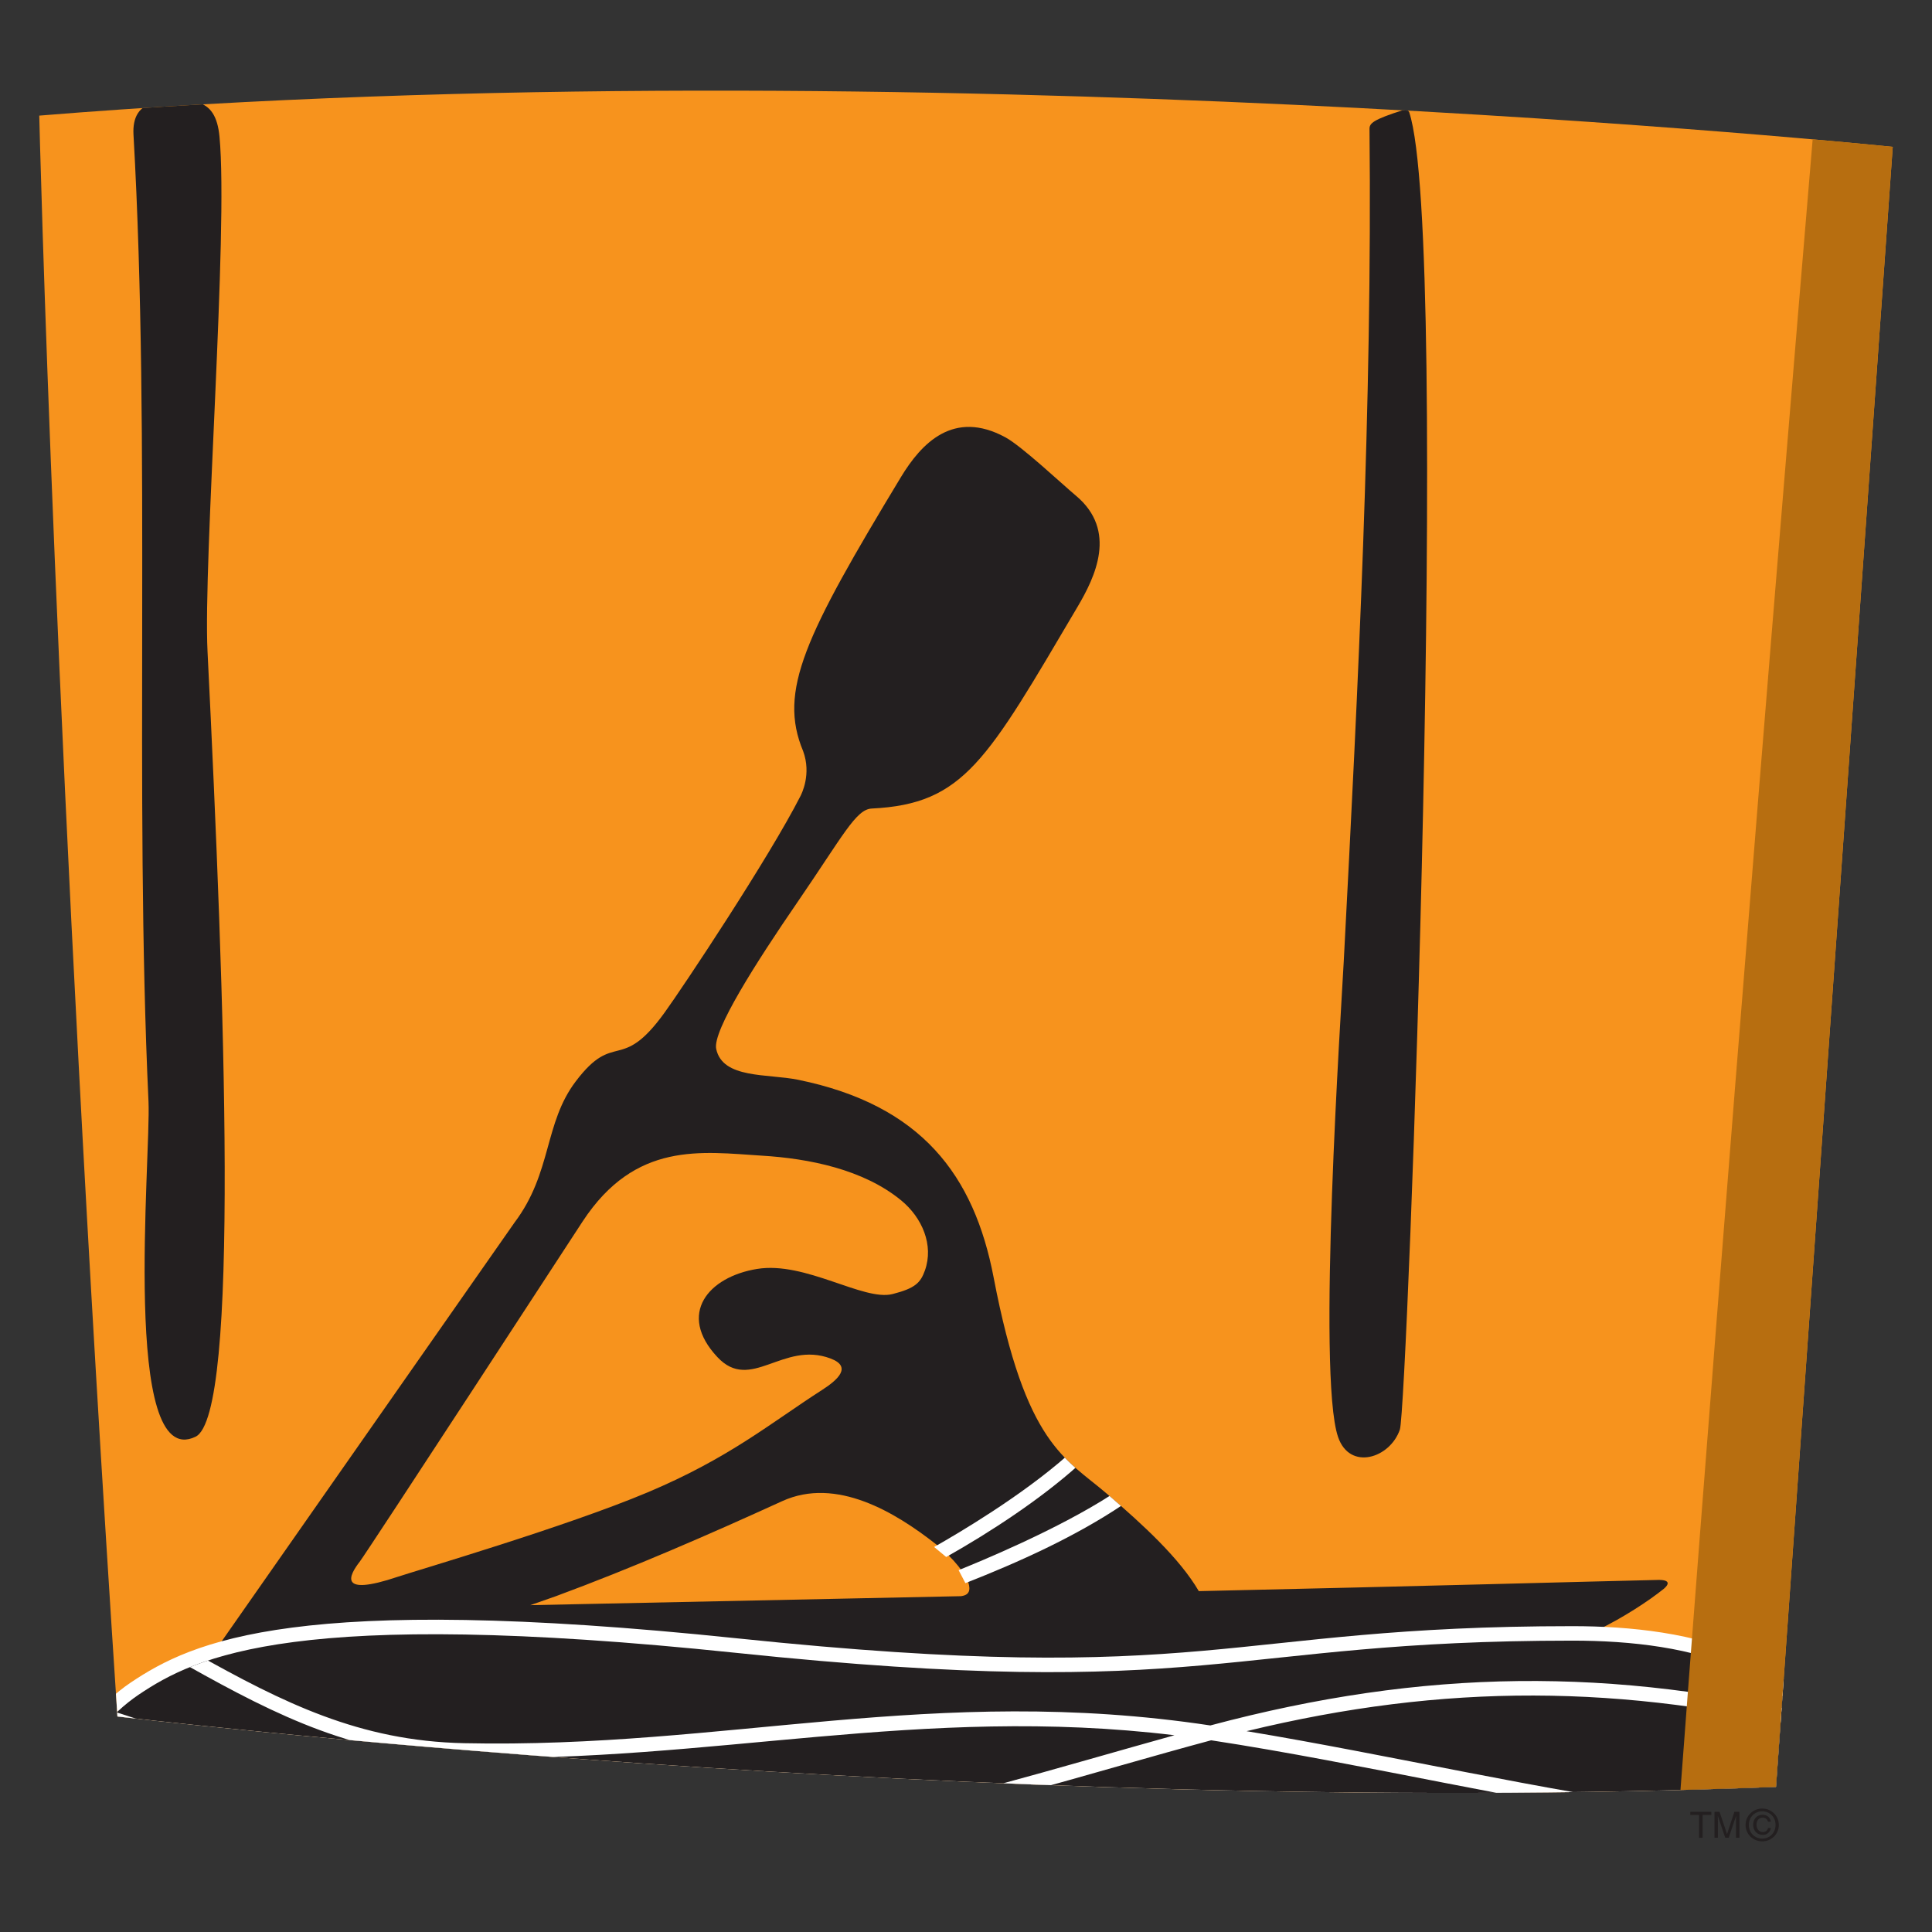 <?xml version="1.0" encoding="utf-8"?>
<!-- Generator: Adobe Illustrator 16.0.0, SVG Export Plug-In . SVG Version: 6.00 Build 0)  -->
<!DOCTYPE svg PUBLIC "-//W3C//DTD SVG 1.1//EN" "http://www.w3.org/Graphics/SVG/1.1/DTD/svg11.dtd">
<svg version="1.1" id="Layer_1" xmlns="http://www.w3.org/2000/svg" xmlns:xlink="http://www.w3.org/1999/xlink" x="0px" y="0px"
	 width="1200px" height="1200px" viewBox="0 0 1200 1200" enable-background="new 0 0 1200 1200" xml:space="preserve">
<rect x="0" y="0" width="1200" height="1200" fill="#333333" stroke="none"/>
<g>
	<path fill="#F7931D" d="M24.385,71.809c540.409-43.928,1151.23,19.402,1151.23,19.402l-72.504,1018.659
		c-502.601,19.545-1030.168-43.738-1030.168-43.738C33.945,475.793,24.385,71.809,24.385,71.809z"/>
	<g>
		<defs>
			<path id="SVGID_1_" d="M24.385,71.809c540.409-43.928,1151.23,19.402,1151.23,19.402l-72.504,1018.659
				c-502.601,19.545-1030.168-43.738-1030.168-43.738C33.945,475.793,24.385,71.809,24.385,71.809z"/>
		</defs>
		<clipPath id="SVGID_2_">
			<use xlink:href="#SVGID_1_"  overflow="visible"/>
		</clipPath>
		<path clip-path="url(#SVGID_2_)" fill-rule="evenodd" clip-rule="evenodd" fill="#231F20" d="M361.884,758.653
			c32.778-49.916,73.63-43.23,111.607-40.832c28.591,1.752,62.684,8.34,86.339,27.836c12.907,10.648,20.272,27.656,14.662,43.422
			c-2.732,7.648-6.017,11.107-20.168,14.699c-18.082,4.521-54.102-20.51-84.071-15.623c-30.245,4.887-49.811,27.928-24.667,54.758
			c20.712,22.168,40.646-10.279,70.284,0.873c13.818,5.211,4.051,13.553-5.272,19.541c-32.237,20.74-57.716,42.312-108.469,63.656
			c-50.718,21.338-142.666,48.258-155.133,52.404c-37.473,12.584-30.005-1.107-23.62-9.311
			C227.533,964.778,361.884,758.653,361.884,758.653z M329.377,996.995l15.917-5.578c46.965-17.33,94.442-37.982,140.467-58.996
			c33.758-15.439,70.552,7.141,95.251,26.455c11.999,9.402,19.027,19.496,20.447,24.059c1.452,4.75,0.642,7.881-4.697,8.482
			L329.377,996.995z M744.596,988.28c137.926-3.043,242.32-5.988,285.049-6.955c8.525-0.188,6.545,3.133,3.916,5.389
			c-9.816,7.928-25.719,18.158-40.654,25.445c-11.656-1.057-5.113-1.426-16.133-1.426c-216.766,0-223.527,38.436-518.992,7.557
			c-180.001-18.76-269.545-12.127-320.708,2.029l182.539-261.018c23.382-31.064,18.178-61.576,38.048-87.711
			c24.295-32.033,27.706-4.654,55.112-42.635c11.288-15.576,64.776-95.962,84.405-134.495c0.716-1.385,6.928-13.643,1.66-27.932
			c-15.611-37.333,1.077-71.485,60.753-170.213c12.706-20.973,32.642-42.129,64.846-24.707c10.102,5.441,35.244,29.085,43.791,36.23
			c26.018,21.754,11.967,50.604,1.016,69.135c-56.396,95.545-70.387,122.418-127.864,125.232
			c-9.799,0.506-17.942,17.142-45.92,57.934c-26.019,37.887-52.949,80.2-50.623,91.352c3.955,18.717,31.901,15.305,50.89,19.176
			c76.672,15.672,109.283,59.318,121.447,122.834c19.936,104.207,44.301,111.957,70.689,134.584
			C710.059,947.126,732.738,967.956,744.596,988.28z"/>
		<g clip-path="url(#SVGID_2_)">
			<defs>
				<path id="SVGID_3_" d="M361.884,758.653c32.778-49.916,73.63-43.23,111.607-40.832c28.591,1.752,62.684,8.34,86.339,27.836
					c12.907,10.648,20.272,27.656,14.662,43.422c-2.732,7.648-6.017,11.107-20.168,14.699c-18.082,4.521-54.102-20.51-84.071-15.623
					c-30.245,4.887-49.811,27.928-24.667,54.758c20.712,22.168,40.646-10.279,70.284,0.873c13.818,5.211,4.051,13.553-5.272,19.541
					c-32.237,20.74-57.716,42.312-108.469,63.656c-50.718,21.338-142.666,48.258-155.133,52.404
					c-37.473,12.584-30.005-1.107-23.62-9.311C227.533,964.778,361.884,758.653,361.884,758.653z M329.377,996.995l15.917-5.578
					c46.965-17.33,94.442-37.982,140.467-58.996c33.758-15.439,70.552,7.141,95.251,26.455
					c11.999,9.402,19.027,19.496,20.447,24.059c1.452,4.75,0.642,7.881-4.697,8.482L329.377,996.995z M744.596,988.28
					c137.926-3.043,242.32-5.988,285.049-6.955c8.525-0.188,6.545,3.133,3.916,5.389c-9.816,7.928-25.719,18.158-40.654,25.445
					c-11.656-1.057-5.113-1.426-16.133-1.426c-216.766,0-223.527,38.436-518.992,7.557c-180.001-18.76-269.545-12.127-320.708,2.029
					l182.539-261.018c23.382-31.064,18.178-61.576,38.048-87.711c24.295-32.033,27.706-4.654,55.112-42.635
					c11.288-15.576,64.776-95.962,84.405-134.495c0.716-1.385,6.928-13.643,1.66-27.932c-15.611-37.333,1.077-71.485,60.753-170.213
					c12.706-20.973,32.642-42.129,64.846-24.707c10.102,5.441,35.244,29.085,43.791,36.23c26.018,21.754,11.967,50.604,1.016,69.135
					c-56.396,95.545-70.387,122.418-127.864,125.232c-9.799,0.506-17.942,17.142-45.92,57.934
					c-26.019,37.887-52.949,80.2-50.623,91.352c3.955,18.717,31.901,15.305,50.89,19.176
					c76.672,15.672,109.283,59.318,121.447,122.834c19.936,104.207,44.301,111.957,70.689,134.584
					C710.059,947.126,732.738,967.956,744.596,988.28z"/>
			</defs>
			<clipPath id="SVGID_4_">
				<use xlink:href="#SVGID_3_"  overflow="visible"/>
			</clipPath>
			<path clip-path="url(#SVGID_4_)" fill="#FFFFFF" d="M580.204,960.858c15.341-8.666,54.304-31.711,82.72-56.783l6.895,5.992
				c-23.482,21.105-54.707,41.572-82.111,57.014L580.204,960.858z"/>
		</g>
		<g clip-path="url(#SVGID_2_)">
			<defs>
				<path id="SVGID_5_" d="M361.884,758.653c32.778-49.916,73.63-43.23,111.607-40.832c28.591,1.752,62.684,8.34,86.339,27.836
					c12.907,10.648,20.272,27.656,14.662,43.422c-2.732,7.648-6.017,11.107-20.168,14.699c-18.082,4.521-54.102-20.51-84.071-15.623
					c-30.245,4.887-49.811,27.928-24.667,54.758c20.712,22.168,40.646-10.279,70.284,0.873c13.818,5.211,4.051,13.553-5.272,19.541
					c-32.237,20.74-57.716,42.312-108.469,63.656c-50.718,21.338-142.666,48.258-155.133,52.404
					c-37.473,12.584-30.005-1.107-23.62-9.311C227.533,964.778,361.884,758.653,361.884,758.653z M329.377,996.995l15.917-5.578
					c46.965-17.33,94.442-37.982,140.467-58.996c33.758-15.439,70.552,7.141,95.251,26.455
					c11.999,9.402,19.027,19.496,20.447,24.059c1.452,4.75,0.642,7.881-4.697,8.482L329.377,996.995z M744.596,988.28
					c137.926-3.043,242.32-5.988,285.049-6.955c8.525-0.188,6.545,3.133,3.916,5.389c-9.816,7.928-25.719,18.158-40.654,25.445
					c-11.656-1.057-5.113-1.426-16.133-1.426c-216.766,0-223.527,38.436-518.992,7.557c-180.001-18.76-269.545-12.127-320.708,2.029
					l182.539-261.018c23.382-31.064,18.178-61.576,38.048-87.711c24.295-32.033,27.706-4.654,55.112-42.635
					c11.288-15.576,64.776-95.962,84.405-134.495c0.716-1.385,6.928-13.643,1.66-27.932c-15.611-37.333,1.077-71.485,60.753-170.213
					c12.706-20.973,32.642-42.129,64.846-24.707c10.102,5.441,35.244,29.085,43.791,36.23c26.018,21.754,11.967,50.604,1.016,69.135
					c-56.396,95.545-70.387,122.418-127.864,125.232c-9.799,0.506-17.942,17.142-45.92,57.934
					c-26.019,37.887-52.949,80.2-50.623,91.352c3.955,18.717,31.901,15.305,50.89,19.176
					c76.672,15.672,109.283,59.318,121.447,122.834c19.936,104.207,44.301,111.957,70.689,134.584
					C710.059,947.126,732.738,967.956,744.596,988.28z"/>
			</defs>
			<clipPath id="SVGID_6_">
				<use xlink:href="#SVGID_5_"  overflow="visible"/>
			</clipPath>
			<path clip-path="url(#SVGID_6_)" fill="#FFFFFF" d="M595.408,975.241c11.727-4.703,61.059-24.895,95.156-46.967l7.031,6.221
				c-29.807,20.002-64.609,35.719-97.96,48.809L595.408,975.241z"/>
		</g>
		<path clip-path="url(#SVGID_2_)" fill="#231F20" d="M850.623,80.058c1.756,171.087-7.004,345.772-15.994,517.005
			c-1.52,29.588-16.729,256.816-3.545,295.439c7.232,21.205,32.309,13.275,38.395-4.561c4.742-13.873,31.799-739.995,5.805-818.256
			c-0.277-0.875-2.029-1.889-3.043-1.52C852.379,74.387,850.623,76.692,850.623,80.058z"/>
		<path clip-path="url(#SVGID_2_)" fill="#231F20" d="M128.897,404.584c-2.769-56,13.01-260.92,7.434-319.732
			c-2.433-25.627-17.74-22.816-37.611-21.25c-12.905,0.969-16.353,9.863-15.812,19.915c10.849,190.905,0.475,409.473,9.328,600.705
			c1.586,34.381-17.098,230.635,29.227,208.145C149.104,878.954,139.608,621.026,128.897,404.584z"/>
		<path clip-path="url(#SVGID_2_)" fill="#FFFFFF" d="M36.246,1110.378c5.911-29.822,26.454-52.869,44.873-65.266
			c38.518-25.857,103.231-56.094,376.663-27.516c295.465,30.834,302.227-7.559,518.992-7.559
			c70.982,0,164.547,16.596,170.08,107.529c0,0-348.701,7.834-548.974,12.033C408.718,1133.562,36.246,1110.378,36.246,1110.378z"/>
		<g clip-path="url(#SVGID_2_)">
			<defs>
				<path id="SVGID_7_" d="M36.246,1110.378c5.911-29.822,26.454-52.869,44.873-65.266c38.518-25.857,103.231-56.094,376.663-27.516
					c295.465,30.834,302.227-7.559,518.992-7.559c70.982,0,164.547,16.596,170.08,107.529c0,0-348.701,7.834-548.974,12.033
					C408.718,1133.562,36.246,1110.378,36.246,1110.378z"/>
			</defs>
			<clipPath id="SVGID_8_">
				<use xlink:href="#SVGID_7_"  overflow="visible"/>
			</clipPath>
			<path clip-path="url(#SVGID_8_)" fill="#231F20" d="M597.233,1132.134c-188.955,3.967-487.193-18.205-552.204-20.881
				c5.303-26.688,23.958-47.061,41.124-58.67c35.752-24.018,97.689-54.529,370.714-26c295.972,30.926,302.73-7.555,519.906-7.555
				c72.225,0,156.162,17.234,161.135,99.092C1075.227,1118.901,797.578,1127.985,597.233,1132.134z"/>
		</g>
		<g clip-path="url(#SVGID_2_)">
			<defs>
				<path id="SVGID_9_" d="M36.246,1110.378c5.911-29.822,26.454-52.869,44.873-65.266c38.518-25.857,103.231-56.094,376.663-27.516
					c295.465,30.834,302.227-7.559,518.992-7.559c70.982,0,164.547,16.596,170.08,107.529c0,0-348.701,7.834-548.974,12.033
					C408.718,1133.562,36.246,1110.378,36.246,1110.378z"/>
			</defs>
			<clipPath id="SVGID_10_">
				<use xlink:href="#SVGID_9_"  overflow="visible"/>
			</clipPath>
			<g clip-path="url(#SVGID_10_)">
				<defs>
					<path id="SVGID_11_" d="M597.233,1132.134c-188.955,3.967-487.193-18.205-552.204-20.881
						c5.303-26.688,23.958-47.061,41.124-58.67c35.752-24.018,97.689-54.529,370.714-26c295.972,30.926,302.73-7.555,519.906-7.555
						c72.225,0,156.162,17.234,161.135,99.092C1075.227,1118.901,797.578,1127.985,597.233,1132.134z"/>
				</defs>
				<clipPath id="SVGID_12_">
					<use xlink:href="#SVGID_11_"  overflow="visible"/>
				</clipPath>
				<path clip-path="url(#SVGID_12_)" fill="#FFFFFF" d="M51.823,1057.329c49.129,13.875,128.671,45.768,205.208,65.773
					l-13.583,5.941c-76.568-20.098-144.893-49.135-194.096-63.055L51.823,1057.329z"/>
			</g>
		</g>
		<g clip-path="url(#SVGID_2_)">
			<defs>
				<path id="SVGID_13_" d="M36.246,1110.378c5.911-29.822,26.454-52.869,44.873-65.266
					c38.518-25.857,103.231-56.094,376.663-27.516c295.465,30.834,302.227-7.559,518.992-7.559
					c70.982,0,164.547,16.596,170.08,107.529c0,0-348.701,7.834-548.974,12.033C408.718,1133.562,36.246,1110.378,36.246,1110.378z"
					/>
			</defs>
			<clipPath id="SVGID_14_">
				<use xlink:href="#SVGID_13_"  overflow="visible"/>
			</clipPath>
			<g clip-path="url(#SVGID_14_)">
				<defs>
					<path id="SVGID_15_" d="M597.233,1132.134c-188.955,3.967-487.193-18.205-552.204-20.881
						c5.303-26.688,23.958-47.061,41.124-58.67c35.752-24.018,97.689-54.529,370.714-26c295.972,30.926,302.73-7.555,519.906-7.555
						c72.225,0,156.162,17.234,161.135,99.092C1075.227,1118.901,797.578,1127.985,597.233,1132.134z"/>
				</defs>
				<clipPath id="SVGID_16_">
					<use xlink:href="#SVGID_15_"  overflow="visible"/>
				</clipPath>
				<path clip-path="url(#SVGID_16_)" fill="#FFFFFF" d="M1043.652,1132.731c-92.547-12.26-198.975-37.744-291.389-51.807
					c-69.979,18.76-167.263,49.459-245.757,63.373l-1.552-8.891c70.824-12.537,157.094-38.9,224.539-57.619
					c-157.532-19.076-286.952,17.01-441.444,13.973c-66.363-1.293-115.124-25.496-171.55-57.113l4.39-7.877
					c55.112,30.881,102.452,54.566,167.229,55.955c163.207,3.5,291.513-36.969,463.641-11.02
					c132.742-35.398,249.768-36.594,382.463-4.566l-2.076,8.762c-124.49-30.002-234.783-30.514-357.881-0.646
					c87.33,14.477,184.906,37.104,270.588,48.486L1043.652,1132.731z"/>
			</g>
		</g>
		<path clip-path="url(#SVGID_2_)" fill-rule="evenodd" clip-rule="evenodd" fill="#B76E10" d="M1126.387,80.427
			c-51.021,606.511-83.24,1039.675-83.24,1039.675l67.156-1.521l74.295-1035.483L1126.387,80.427z"/>
	</g>
	<path fill="#231F20" d="M1098.133,1135.407c-0.275,1.518-1.521,2.531-3.178,2.531c-2.488,0-3.965-2.076-3.965-4.512
		c0-2.49,1.291-4.428,3.824-4.428c1.752,0,2.949,0.971,3.318,2.488h1.75c-0.363-2.812-2.488-4.289-5.068-4.289
		c-3.641,0-5.898,2.631-5.898,6.229c0,3.541,2.348,6.264,6.039,6.264c2.439,0,4.469-1.609,4.977-4.283H1098.133z M1094.586,1143.702
		c5.527,0,10.275-4.33,10.275-10.232c0-5.805-4.748-10.141-10.275-10.141c-5.627,0-10.371,4.336-10.371,10.141
		C1084.215,1139.372,1088.959,1143.702,1094.586,1143.702z M1086.24,1133.47c0-4.84,3.641-8.438,8.346-8.438
		c4.609,0,8.25,3.598,8.25,8.438c0,4.932-3.641,8.523-8.25,8.523C1089.881,1141.993,1086.24,1138.401,1086.24,1133.47z"/>
	<polygon fill="#231F20" points="1049.877,1125.358 1062.967,1125.358 1062.967,1127.296 1057.529,1127.296 1057.529,1141.487 
		1055.314,1141.487 1055.314,1127.296 1049.877,1127.296 	"/>
	<path fill="#231F20" d="M1078.27,1141.487v-9.494c0-0.461,0.045-2.533,0.045-4.008h-0.045l-4.52,13.502h-2.164l-4.564-13.502
		h-0.047c0,1.475,0.047,3.547,0.047,4.008v9.494h-2.121v-16.129h3.139l4.609,13.688h0.09l4.518-13.688h3.133v16.129H1078.27z"/>
</g>
</svg>
